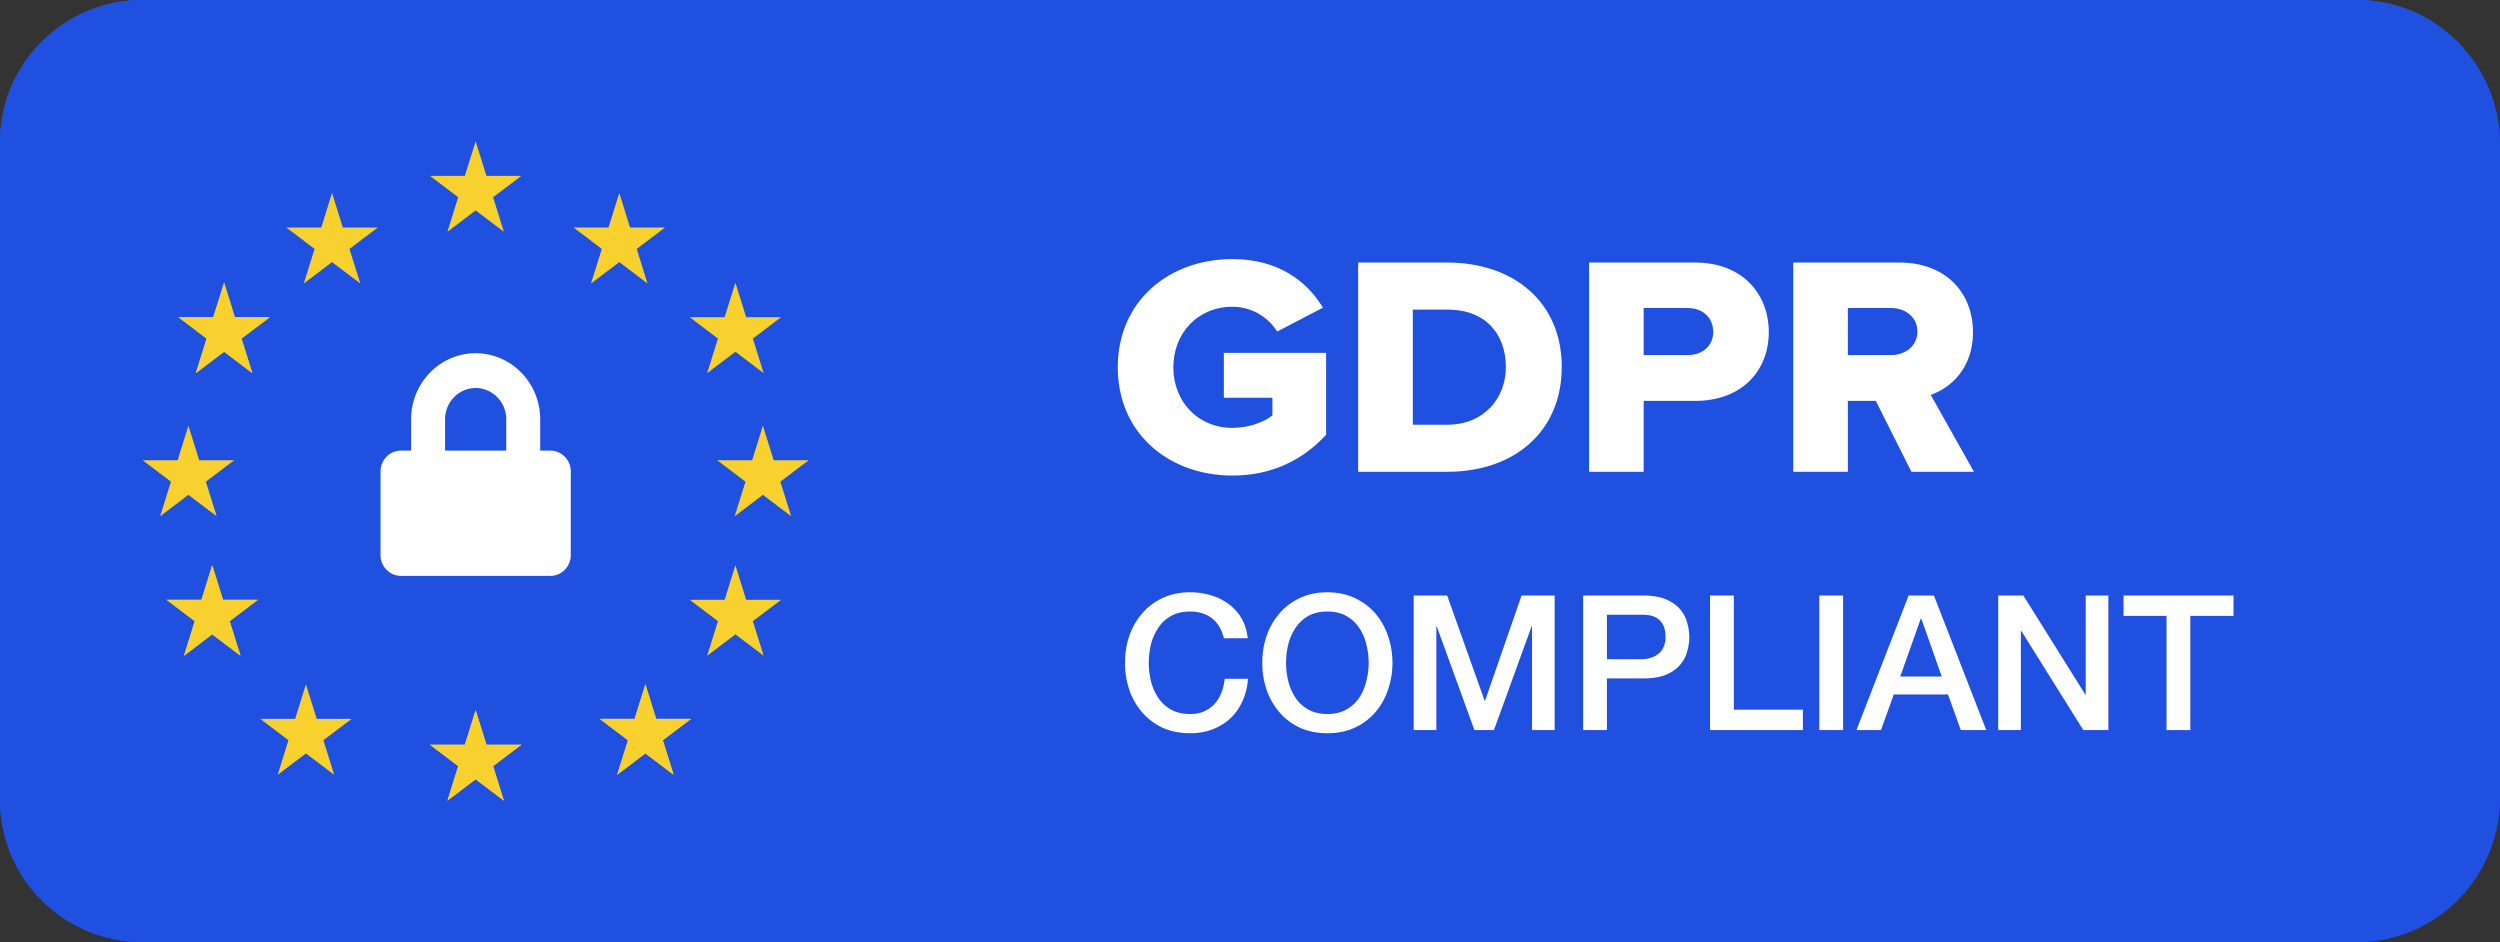 <svg xmlns="http://www.w3.org/2000/svg" width="138" height="52" fill="none"><rect width="100%" height="100%" fill="#333333" stroke="none"/><g clip-path="url(#a)"><path fill="#2050E0" d="M130.114 0H7.886C3.53 0 0 3.582 0 8v36c0 4.418 3.53 8 7.886 8h122.228c4.355 0 7.886-3.582 7.886-8V8c0-4.418-3.531-8-7.886-8Z"/><path fill="#2050E0" fill-rule="evenodd" d="M130.114 1.733H7.886c-3.354 0-6.14 2.77-6.14 6.267v36c0 3.497 2.786 6.267 6.14 6.267h122.228c3.354 0 6.139-2.77 6.139-6.267V8c0-3.497-2.785-6.267-6.139-6.267ZM7.886 0h122.228C134.469 0 138 3.582 138 8v36c0 4.418-3.531 8-7.886 8H7.886C3.53 52 0 48.418 0 44V8c0-4.418 3.53-8 7.886-8Z" clip-rule="evenodd"/><path fill="#2050E0" fill-rule="evenodd" d="M7.86 0h44.545v52H7.861C3.519 52 0 48.508 0 44.2V7.8C0 3.492 3.52 0 7.86 0Z" clip-rule="evenodd"/><path fill="#F8D12E" d="m34.185 10.652.595 1.909h1.927l-1.559 1.18.595 1.907-1.558-1.18-1.56 1.18.596-1.907-1.559-1.18h1.928l.595-1.909ZM26.256 7.8l.596 1.908h1.927l-1.56 1.179.596 1.908-1.559-1.18-1.558 1.18.595-1.908-1.56-1.18h1.928l.595-1.908Zm0 31.401.596 1.91h1.927l-1.56 1.178.596 1.908-1.559-1.179-1.558 1.18.595-1.909-1.56-1.179h1.928l.595-1.909Z"/><path fill="#F8D12E" d="m26.256 39.201.596 1.91h1.927l-1.56 1.178.596 1.908-1.559-1.179-1.558 1.18.595-1.909-1.56-1.179h1.928l.595-1.909ZM40.594 31.2l.595 1.91h1.927l-1.559 1.178.596 1.908-1.559-1.179-1.559 1.18.596-1.909-1.56-1.179H40l.595-1.909Zm1.519-7.7.596 1.908h1.927l-1.56 1.18.596 1.908-1.559-1.179-1.559 1.18.596-1.91-1.56-1.179h1.928l.595-1.908Zm-31.713 0 .596 1.908h1.927l-1.56 1.18.597 1.908-1.56-1.179-1.558 1.18.595-1.91-1.56-1.179h1.928l.596-1.908Zm1.315 7.7.595 1.91h1.927l-1.559 1.178.596 1.908-1.559-1.179-1.56 1.18.596-1.909-1.559-1.179h1.928l.595-1.909Z"/><path fill="#F8D12E" d="m11.715 31.2.595 1.91h1.927l-1.559 1.178.596 1.908-1.559-1.179-1.56 1.18.596-1.909-1.559-1.179h1.928l.595-1.909Zm28.879-15.6.595 1.91h1.927l-1.559 1.179.596 1.908-1.559-1.18-1.559 1.18.596-1.908-1.56-1.18H40l.595-1.908Zm-28.224 0 .595 1.91h1.927l-1.559 1.179.595 1.908-1.558-1.18-1.56 1.18.596-1.908-1.56-1.18h1.928l.596-1.908Z"/><path fill="#F8D12E" d="m12.37 15.6.595 1.91h1.927l-1.559 1.179.595 1.908-1.558-1.18-1.56 1.18.596-1.908-1.56-1.18h1.928l.596-1.908Zm23.256 22.173.595 1.908h1.928l-1.56 1.18.596 1.908-1.559-1.18-1.56 1.18.597-1.908-1.56-1.18h1.928l.595-1.908Z"/><path fill="#F8D12E" d="m35.626 37.773.595 1.908h1.928l-1.56 1.18.596 1.908-1.559-1.18-1.56 1.18.597-1.908-1.56-1.18h1.928l.595-1.908Zm-18.739 0 .596 1.91h1.927l-1.559 1.178.596 1.908-1.56-1.178-1.558 1.178.595-1.908-1.559-1.179h1.927l.595-1.91Zm1.443-27.121.594 1.909h1.928l-1.56 1.18.597 1.907-1.56-1.18-1.559 1.18.596-1.907-1.56-1.18h1.928l.595-1.909Z"/><path fill="#fff" d="M30.382 24.875h-.563v-1.728c0-2.012-1.599-3.649-3.563-3.649-1.965 0-3.563 1.637-3.563 3.649v1.728h-.563c-.621 0-1.125.517-1.125 1.153v4.609c0 .636.504 1.152 1.125 1.152h8.252c.621 0 1.125-.516 1.125-1.152v-4.61c0-.636-.504-1.152-1.125-1.152Zm-2.438 0h-3.376v-1.728c0-.953.757-1.728 1.688-1.728.93 0 1.688.775 1.688 1.728v1.728Zm39.617 10.358a2.619 2.619 0 0 0-.23-.593 1.605 1.605 0 0 0-.924-.77 2.03 2.03 0 0 0-.715-.114c-.4 0-.745.08-1.04.24a2.012 2.012 0 0 0-.703.644 2.898 2.898 0 0 0-.41.905 4.328 4.328 0 0 0 0 2.08c.091.34.228.645.41.915.182.264.416.475.703.635.294.159.64.239 1.04.239.294 0 .553-.049.777-.146.224-.104.417-.242.578-.416.161-.18.287-.388.378-.624a2.93 2.93 0 0 0 .178-.76h1.282a3.41 3.41 0 0 1-.294 1.218 2.975 2.975 0 0 1-.662.956c-.28.264-.61.468-.987.614a3.45 3.45 0 0 1-1.25.218c-.56 0-1.064-.1-1.512-.301a3.387 3.387 0 0 1-1.124-.843 3.81 3.81 0 0 1-.714-1.237 4.634 4.634 0 0 1-.242-1.508c0-.527.08-1.026.242-1.498.168-.471.406-.884.714-1.237a3.387 3.387 0 0 1 1.124-.843 3.551 3.551 0 0 1 1.512-.312c.42 0 .816.06 1.187.177.37.111.697.278.977.5.287.214.518.478.693.79.175.312.283.669.325 1.07h-1.313Zm5.71-1.477c-.4 0-.746.08-1.04.239-.287.16-.521.374-.703.645a2.9 2.9 0 0 0-.41.904 4.318 4.318 0 0 0 0 2.08c.091.34.228.645.41.916.181.263.416.475.703.634.294.16.64.24 1.04.24.399 0 .742-.08 1.03-.24.293-.16.531-.37.713-.634a2.87 2.87 0 0 0 .4-.916 4.002 4.002 0 0 0 0-2.08 2.728 2.728 0 0 0-.4-.904 1.99 1.99 0 0 0-.714-.645c-.287-.16-.63-.24-1.029-.24Zm0-1.061c.56 0 1.06.104 1.502.312.448.208.826.489 1.134.842.308.354.543.767.704 1.238.168.471.252.97.252 1.497a4.46 4.46 0 0 1-.252 1.508 3.666 3.666 0 0 1-.704 1.238 3.359 3.359 0 0 1-1.134.842c-.441.202-.942.302-1.502.302s-1.064-.1-1.512-.302a3.387 3.387 0 0 1-1.124-.842 3.81 3.81 0 0 1-.714-1.238 4.636 4.636 0 0 1-.242-1.508c0-.526.08-1.026.242-1.497a3.81 3.81 0 0 1 .714-1.238 3.387 3.387 0 0 1 1.124-.842 3.55 3.55 0 0 1 1.512-.312Zm4.764.178h1.849l2.069 5.813h.02l2.017-5.813h1.828v7.425h-1.25v-5.73h-.021l-2.08 5.73h-1.081l-2.08-5.73h-.02v5.73h-1.25v-7.425Zm9.355 0h3.308c.532 0 .966.076 1.302.228.336.153.595.344.777.572.182.23.305.479.368.75a3 3 0 0 1 .105.748c0 .229-.035.478-.105.749-.063.263-.186.51-.368.738-.182.229-.441.42-.777.572-.336.146-.77.219-1.302.219h-1.996v2.85H87.39v-7.426Zm1.312 3.515h1.922c.147 0 .297-.021.452-.063.154-.041.294-.107.42-.197.133-.097.238-.222.315-.375a1.26 1.26 0 0 0 .126-.592c0-.243-.035-.444-.105-.604a.98.98 0 0 0-.693-.572 2.247 2.247 0 0 0-.494-.052h-1.943v2.455Zm5.692-3.515h1.313v6.302h3.813v1.123h-5.126v-7.425Zm6.032 0h1.313v7.425h-1.313v-7.425Zm4.929 0h1.397l2.888 7.425h-1.407l-.704-1.965h-2.993l-.704 1.965h-1.354l2.877-7.425Zm-.462 4.472h2.29l-1.124-3.193h-.032l-1.134 3.193Zm5.408-4.472h1.387l3.423 5.47h.021v-5.47h1.25v7.425h-1.386l-3.413-5.46h-.032v5.46h-1.25v-7.425Zm6.918 0h6.071v1.123h-2.384v6.302h-1.313v-6.302h-2.374v-1.123Z"/><path fill="#fff" fill-rule="evenodd" d="M61.701 20.276c0 3.671 2.84 5.974 6.328 5.974 2.21 0 3.91-.883 5.172-2.251v-4.52h-5.645v2.477h2.682v.97c-.473.38-1.297.692-2.209.692-1.91 0-3.26-1.455-3.26-3.342 0-1.888 1.35-3.343 3.26-3.343 1.105 0 1.999.607 2.472 1.369l2.524-1.317c-.859-1.437-2.436-2.684-4.996-2.684-3.488 0-6.328 2.304-6.328 5.975Zm13.27 5.766v-11.55h4.909c3.68 0 6.328 2.182 6.328 5.766 0 3.585-2.647 5.784-6.311 5.784h-4.926Zm3.015-2.597h1.894c2.05 0 3.243-1.472 3.243-3.187 0-1.783-1.087-3.169-3.226-3.169h-1.91v6.356Zm9.73 2.597v-11.55h5.854c2.63 0 4.067 1.749 4.067 3.844 0 2.078-1.437 3.793-4.067 3.793h-2.84v3.913h-3.015Zm6.853-7.723c0-.797-.596-1.316-1.402-1.316H90.73V19.6h2.437c.806 0 1.402-.502 1.402-1.281Zm10.939 7.723-1.963-3.913h-1.543v3.913h-3.015v-11.55h5.855c2.594 0 4.067 1.697 4.067 3.844 0 2.009-1.245 3.083-2.332 3.464l2.384 4.242h-3.453Zm.333-7.74c0-.797-.666-1.3-1.455-1.3h-2.384V19.6h2.384c.789 0 1.455-.502 1.455-1.298Z" clip-rule="evenodd"/></g><defs><clipPath id="a"><path fill="#fff" d="M0 0h138v52H0z"/></clipPath></defs></svg>
